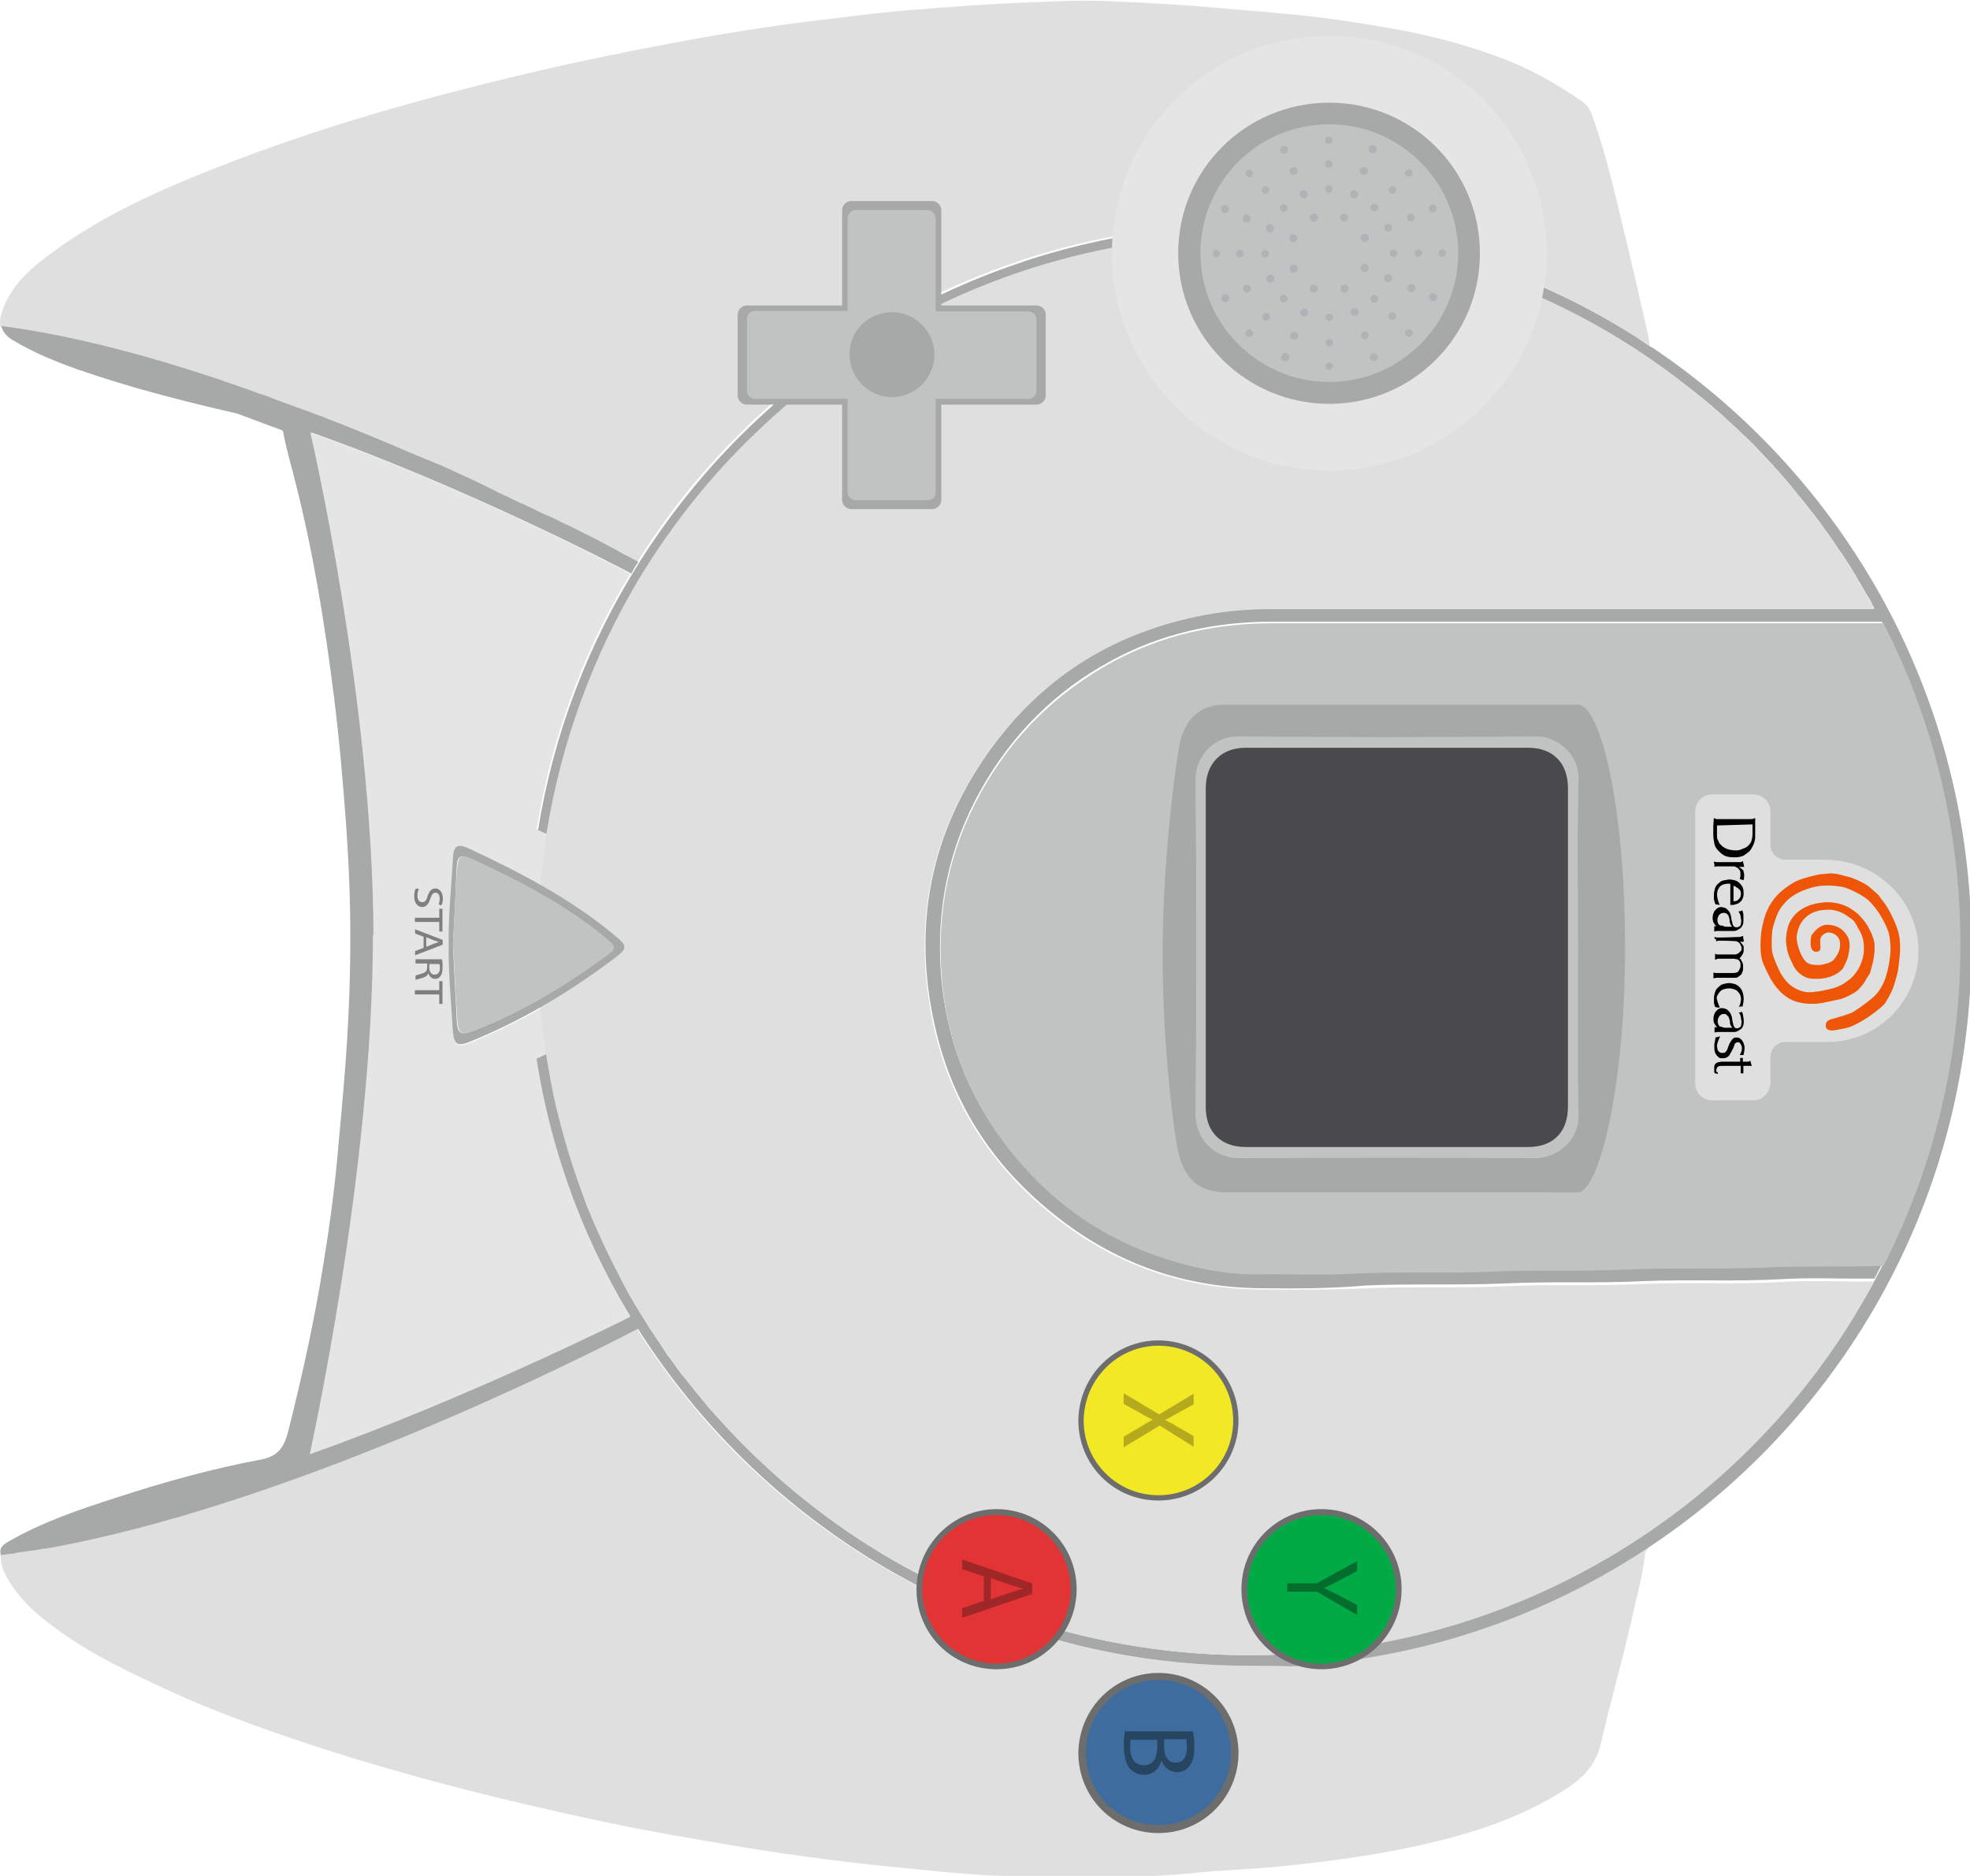 <?xml version="1.0" encoding="utf-8"?>
<!-- Generator: Adobe Illustrator 19.0.0, SVG Export Plug-In . SVG Version: 6.00 Build 0)  -->
<svg version="1.1" baseProfile="tiny"
	 id="svg2" xmlns:rdf="http://www.w3.org/1999/02/22-rdf-syntax-ns#" xmlns:dc="http://purl.org/dc/elements/1.1/" xmlns:inkscape="http://www.inkscape.org/namespaces/inkscape" xmlns:sodipodi="http://sodipodi.sourceforge.net/DTD/sodipodi-0.dtd" xmlns:cc="http://creativecommons.org/ns#" xmlns:svg="http://www.w3.org/2000/svg" sodipodi:docname="controller.svg" inkscape:version="0.91 r13725"
	 xmlns="http://www.w3.org/2000/svg" xmlns:xlink="http://www.w3.org/1999/xlink" x="0px" y="0px" viewBox="-119 220 371.5 353.8"
	 xml:space="preserve">
<sodipodi:namedview  fit-margin-left="0" fit-margin-top="0" inkscape:cy="239.53903" inkscape:cx="177.72468" inkscape:zoom="1.796588" showgrid="false" guidetolerance="10" gridtolerance="10" objecttolerance="10" borderopacity="1" bordercolor="#666666" id="namedview4" pagecolor="#ffffff" fit-margin-bottom="0" fit-margin-right="0" inkscape:current-layer="g10" inkscape:window-maximized="0" inkscape:window-y="24" inkscape:window-x="49" inkscape:window-height="998" inkscape:pageshadow="2" inkscape:pageopacity="0" inkscape:window-width="1631">
	</sodipodi:namedview>
<g>
	<g id="g20" transform="matrix(0,-1,1,0,89.081,205.41)">
		<path id="path22" inkscape:connector-curvature="0" fill="#DEDFDE" d="M-120.6-87.9L-120.6-87.9c0-0.1,0.2-0.4,0.5-0.9v0
			c0.3-0.5,0.7-1.3,1.2-2.3c0,0,0,0,0,0c0,0,0,0,0,0c0.3-0.7,0.7-1.4,1.2-2.2c0.1-0.3,0.3-0.6,0.5-0.9c0.6-1.1,1.2-2.3,1.9-3.7
			c0.1-0.3,0.3-0.5,0.4-0.8c0.1-0.1,0.1-0.3,0.2-0.4c0.3-0.5,0.5-1.1,0.8-1.6c0.2-0.4,0.4-0.8,0.6-1.3c0.3-0.6,0.6-1.3,1-2
			c0.1-0.2,0.2-0.5,0.3-0.7c0.6-1.1,1.1-2.3,1.7-3.6c0,0,0,0,0,0c0.2-0.5,0.5-1,0.7-1.5c0,0,0,0,0-0.1c0.4-0.7,0.7-1.5,1.1-2.3
			c0.3-0.6,0.5-1.1,0.8-1.7c1-2.1,2.1-4.4,3.1-6.7c0.2-0.3,0.3-0.7,0.5-1.1c0.4-0.8,0.8-1.7,1.2-2.6c0.2-0.4,0.3-0.7,0.5-1.1
			c0.2-0.6,0.5-1.1,0.7-1.7c0.3-0.7,0.6-1.4,0.9-2.2c0.2-0.6,0.5-1.1,0.7-1.7c2.3-5.3,4.6-10.8,6.8-16.5c0.2-0.6,0.5-1.3,0.7-1.9
			c0.2-0.5,0.4-1.1,0.6-1.6c0.3-0.8,0.6-1.7,0.9-2.5c0.4-1,0.7-2,1.1-3c0.3-0.9,0.7-1.8,1-2.7c0.1-0.2,0.2-0.4,0.2-0.6
			c0.7-2.1,1.5-4.2,2.2-6.3v0c0.1-0.4,0.3-0.7,0.4-1.1c4.6-13.8,8.2-27.8,10-40.8c0.5-0.1,1.1-0.1,1.7,0c4.2,1,7.3,3.6,10,6.8
			c9.1,11.2,14.6,24.3,19.7,37.6c6.8,17.8,11.9,36.2,16.3,54.7c2.4,10.2,4.5,20.5,6.4,30.9c1.3,7.3,2.5,14.6,3.4,21.9
			c0.7,6.1,1.6,12.3,2.1,18.4c0.7,8.3,1.3,16.5,1.6,24.8c0.2,4.5,0.4,9.1,0.2,13.6c-0.3,7.4-0.7,14.8-1.4,22.2
			c-0.4,4.8-0.8,9.7-1.3,14.5c-0.6,5.8-1.5,11.5-2.5,17.2c-1.3,7.3-3.2,14.5-5.9,21.4c-2,5.1-4.8,9.9-7.9,14.4c-0.8,1.1-2,1.6-3.2,2
			c-6.8,2.4-13.9,4-20.9,5.7c-6.6,1.6-13.2,3.1-19.8,4.6c-0.6,0.1-1.5,0.3-2.1,0.3c0,0,0,0,0-0.1c0.8-1.2,1.6-2.5,2.5-3.8
			c3.2-5.1,6.1-10.5,8.6-16.1c7.7-17,11.9-35.9,11.9-55.7c0-14.9-2.4-29.2-6.8-42.6c-0.1-0.4-0.2-0.7-0.4-1.1
			C-70.6-36-81.7-53.8-96.1-68.3C-103.5-75.8-111.7-82.4-120.6-87.9"/>
	</g>
	<g id="g24" transform="matrix(0,-1,1,0,146.478,7.167)">
		<path id="path26" inkscape:connector-curvature="0" fill="#DEDFDE" d="M-566.7-73.6c0.1-6.6,0.7-13.1,1.4-19.7
			c0.5-5.2,1-10.4,1.7-15.6c0.7-5.6,1.5-11.1,2.4-16.6c1.5-8.9,3-17.8,4.9-26.7c2.4-11.2,5-22.3,8-33.3c2.1-7.6,4.3-15.1,6.8-22.6
			c2.9-8.6,5.9-17,9.7-25.3c3.2-6.9,6.4-13.8,10.8-20.1c3-4.3,6.3-8.4,11.1-10.9c1-0.5,2.1-1,3.3-0.9c0.2-0.1,0.3-0.1,0.5-0.2
			c0.1,0.7,0.2,1.5,0.3,2.2c0.1,0.8,0.2,1.6,0.4,2.4c0.2,1.1,0.3,2.2,0.5,3.2c0,0.1,0,0.2,0,0.3c0.1,0.7,0.3,1.5,0.4,2.2
			c0.1,0.7,0.3,1.4,0.4,2.1c9.2,46.2,36,98.7,40.2,106.7c0,0,0,0,0,0c0.2,0.4,0.4,0.8,0.5,1c-20.5,12.9-37.3,31.1-48.5,52.8
			c-4.3,8.2-7.7,17-10.2,26.1c0,0,0,0.1,0,0.1c-3.2,11.5-4.9,23.7-4.9,36.2c0,2.6,0.1,5.1,0.2,7.6v0c0,0.1,0,0.3,0,0.4v0
			c0.3,4.7,0.8,9.4,1.6,14v0c0,0,0,0,0,0v0C-522,11.8-514.6,30-504,45.8c-0.5-0.2-1.1-0.6-1.5-1c-4.6-0.5-9.1-1.8-13.7-2.8
			c-7.5-1.7-15-3.9-22.5-5.6c-5.1-1.2-7.5-4.7-9.9-8.8c-5.1-8.7-7.8-18.2-9.8-27.9c-1.6-7.7-2.6-15.6-3.4-23.4
			c-0.6-5.6-0.7-11.2-1.3-16.8C-567.2-51.6-566.8-62.6-566.7-73.6"/>
	</g>
	<g id="g28" transform="matrix(0,-1,1,0,182.472,95.851)">
		<path id="path30" inkscape:connector-curvature="0" fill="#A7A8A8" d="M-367.1-64.6c0.3-14.3,5-27.1,14-38.2
			c9-11.3,20.6-18.9,34.7-22.2c19.4-4.6,37.5-1.1,53.6,10.8c13.5,10,21.8,23.5,24.9,40.2c0.8,4.2,1.1,8.5,1.1,12.8
			c0,36.8,0,73.5,0,110.3v0.1c0,0.7,0,2,0,3c-0.1,0-0.2,0.1-0.2,0.1c-0.8,0.4-1.6,0.9-2.4,1.3c0-12.1,0-28.2,0-40.2
			c0-25,0-50,0-75.1c0-10.6-2.2-20.7-7.3-30.1c-5.7-10.6-13.9-18.8-24.4-24.7c-10.9-6.1-22.6-8.5-35-7.5
			c-13.5,1.1-25.4,6.2-35.5,15.2c-10.6,9.4-17.1,21.1-19.7,34.9c-0.6,3.1-1,6.2-0.9,9.3c0.1,5.8-0.2,11.7,0.1,17.5
			c0.4,8.7,0,17.4,0.4,26.1c0.4,8.5,0,17.1,0.4,25.6c0.4,8.8,0,17.7,0.4,26.5c0.3,5.9,0.1,16.2,0.3,22.3c-0.9-0.5-1.8-0.9-2.7-1.4
			v-3.3c0-4.7,0.2-9.4-0.1-14.1c-0.5-9,0-18-0.4-26.9c-0.4-8.4,0-16.8-0.4-25.2c-0.4-8.8,0-17.7-0.4-26.5
			C-367.2-50.8-367.2-57.7-367.1-64.6"/>
	</g>
	<g id="g32" transform="matrix(0,-1,1,0,-6.933,55.581)">
		<path id="path34" inkscape:connector-curvature="0" fill="#A7A8A8" d="M-457.7-111.9C-457.7-111.9-457.7-112-457.7-111.9
			c1-0.3,1.7,0,2.4,1.2c3.8,6.5,6.2,13.6,8.5,20.8c2.9,8.9,5.4,17.9,7.1,27c0.6,3.2,2.2,4.3,5,5.1c10.7,2.7,21.5,5.1,32.4,6.8
			c7.4,1.2,14.9,2.2,22.4,2.8c6.5,0.6,13,1.2,19.5,1.6c6.4,0.4,12.8,0.6,19.2,0.6c7.1,0,14.2-0.3,21.3-0.8
			c8.1-0.6,16.2-1.3,24.2-2.3c13.4-1.7,26.6-3.8,39.7-7.1c3.3-0.8,6.5-1.8,9.8-2.4c0.2,0,0.4-0.1,0.6-0.2l3.2-8.6
			c2.3-10.1,4.9-20.2,8.3-30c1.5-4.2,3.2-8.4,5.5-12.2c0.7-1.2,1.6-2,2.7-2.2c-1.7,13-5.4,27-10,40.8c-0.1,0.4-0.2,0.7-0.4,1.1v0
			c-0.7,2.1-1.4,4.2-2.2,6.3c-0.1,0.2-0.2,0.4-0.2,0.6c-0.3,0.9-0.6,1.8-1,2.7c-0.4,1-0.7,2-1.1,3c-0.3,0.8-0.6,1.7-0.9,2.5
			c-0.2,0.5-0.4,1.1-0.6,1.6c-0.2,0.6-0.5,1.3-0.7,1.9c-2.2,5.7-4.5,11.3-6.8,16.6c-0.2,0.6-0.5,1.1-0.7,1.7
			c-0.3,0.7-0.6,1.4-0.9,2.2c-0.3,0.6-0.5,1.1-0.7,1.7c-0.2,0.4-0.3,0.8-0.5,1.1c-0.4,0.9-0.8,1.7-1.2,2.6c-0.2,0.4-0.3,0.7-0.5,1.1
			c-0.5,1.2-1.1,2.3-1.6,3.4c-0.1,0.3-0.3,0.6-0.4,0.8c-0.3,0.6-0.5,1.1-0.8,1.6c-0.1,0.3-0.3,0.5-0.4,0.8c-0.3,0.6-0.5,1.2-0.8,1.7
			c-0.4,0.8-0.7,1.5-1.1,2.3c0,0,0,0,0,0.1c-0.2,0.5-0.5,1-0.7,1.5c0,0,0,0,0,0c-0.6,1.2-1.2,2.4-1.7,3.6c-0.1,0.2-0.2,0.5-0.3,0.7
			c-0.3,0.7-0.7,1.3-1,2c-0.2,0.4-0.4,0.9-0.6,1.3c-0.3,0.5-0.5,1.1-0.8,1.6c-0.1,0.1-0.1,0.3-0.2,0.4c-0.1,0.3-0.3,0.5-0.4,0.8
			c-0.7,1.4-1.3,2.6-1.9,3.7c-0.2,0.3-0.3,0.6-0.5,0.9c-0.4,0.8-0.8,1.6-1.2,2.2c0,0,0,0,0,0c0,0,0,0,0,0c-0.5,1-0.9,1.7-1.2,2.3v0
			c-0.3,0.5-0.4,0.8-0.5,0.9l0,0c-0.7-0.5-1.4-0.9-2.2-1.3c1.1-2,16.3-31.2,26.6-60.3c0,0-50.6,11.9-94.9,11.9l0.2-0.1
			c-44.4,0-97.7-11.9-97.7-11.9c10.2,29.1,24.8,58.3,25.9,60.4c-0.8,0.5-1.6,1-2.4,1.5c-0.2-0.3-0.3-0.6-0.5-1
			c-5.6-10.8-31.3-62-40.3-106.7c-0.1-0.7-0.3-1.4-0.4-2.1c-0.1-0.7-0.3-1.5-0.4-2.2c0-0.1,0-0.2,0-0.3c-0.2-1.1-0.4-2.2-0.5-3.2
			c-0.1-0.8-0.2-1.6-0.4-2.4C-457.5-110.5-457.6-111.2-457.7-111.9"/>
	</g>
	<g id="g36" transform="matrix(0,-1,1,0,49.224,149.179)">
		<path id="path38" inkscape:connector-curvature="0" fill="#E4E5E4" d="M-247.1-97.9l-0.2,0.1c44.3-0.1,94.9-11.9,94.9-11.9
			c-10.3,29.2-25.5,58.3-26.6,60.3c-0.5-0.3-0.9-0.5-1.4-0.8c-14.1-8.3-29.9-14.1-46.7-16.8l-0.6,1.4l-0.2,0.5
			c-0.5-0.1-1-0.1-1.4-0.2c-0.3,0-0.6-0.1-0.9-0.1c-0.1,0-0.1,0-0.2,0c-0.5-0.1-1-0.1-1.5-0.2c-0.7-0.1-1.3-0.2-2-0.2
			c-0.6-0.1-1.2-0.1-1.8-0.2c-0.1,0-0.2,0-0.3,0c-0.6-0.1-1.2-0.1-1.8-0.2c0.4-0.6,0.7-1.3,1.1-1.9c2-3.7,3.9-7.5,5.7-11.4
			c1.1-2.3,0.7-3-1.8-3.2c-5.4-0.3-10.8-0.9-16.3-0.8c-5.5-0.1-11,0.5-16.5,0.8c-2.4,0.1-2.8,0.9-1.9,3.1c1.6,4,3.5,7.8,5.5,11.6
			c0.4,0.6,0.7,1.3,1.1,1.9c-1.1,0.1-2.2,0.2-3.3,0.3c-0.4,0-0.8,0.1-1.2,0.1c-1,0.1-2,0.3-3,0.4c-0.3,0-0.6,0.1-1,0.1
			c-0.1,0-0.2,0-0.4,0.1l-0.3-0.6l-0.6-1.3c-16.8,2.7-32.5,8.4-46.6,16.5c-0.6,0.4-1.3,0.7-1.9,1.1c-1.1-2.2-15.6-31.4-25.9-60.4
			C-344.8-109.8-291.6-97.9-247.1-97.9"/>
	</g>
	<g id="g40" transform="matrix(0,-1,1,0,181.372,38.866)">
		<path id="path42" inkscape:connector-curvature="0" fill="#A7A8A8" d="M-495.3-64.9c0-12.5,1.7-24.7,4.9-36.2c0,0,0-0.1,0-0.1
			c2.5-9.1,6-17.9,10.2-26.1c11.2-21.6,28-39.8,48.5-52.8c15.2-9.6,32.4-16.2,50.9-19.1l0.6,1.3l0.3,0.6c-1.8,0.3-3.6,0.6-5.4,0.9
			c-0.5,0.1-1.1,0.2-1.6,0.3c-0.7,0.1-1.3,0.3-2,0.4c-0.3,0.1-0.6,0.1-0.9,0.2c-0.1,0-0.2,0.1-0.3,0.1c-0.5,0.1-1.1,0.3-1.6,0.4
			c-0.5,0.1-0.9,0.2-1.4,0.4c-0.3,0.1-0.5,0.1-0.8,0.2c-0.2,0.1-0.5,0.1-0.7,0.2c-0.6,0.2-1.2,0.3-1.8,0.5c-0.3,0.1-0.7,0.2-1,0.3
			c-0.5,0.1-0.9,0.3-1.4,0.4c-0.4,0.1-0.8,0.3-1.2,0.4c-0.6,0.2-1.1,0.3-1.6,0.5c-0.4,0.1-0.8,0.3-1.2,0.4c-1,0.3-1.9,0.7-2.9,1
			c-0.4,0.2-0.9,0.3-1.3,0.5c0,0,0,0-0.1,0c-0.5,0.2-0.9,0.3-1.4,0.5c-0.5,0.2-1,0.4-1.4,0.6c-0.2,0.1-0.3,0.1-0.5,0.2
			c-0.3,0.1-0.5,0.2-0.8,0.3c-0.4,0.2-0.9,0.4-1.3,0.6c-0.4,0.2-0.8,0.4-1.3,0.6c-1,0.4-2,0.9-3,1.4c-0.6,0.3-1.2,0.6-1.8,0.9
			c-0.6,0.3-1.2,0.6-1.8,0.9c-0.4,0.2-0.8,0.4-1.2,0.6c-0.2,0.1-0.4,0.2-0.6,0.3c0,0,0,0-0.1,0c-0.3,0.1-0.5,0.3-0.8,0.4
			c-2.7,1.4-5.3,3-7.8,4.6c-0.2,0.1-0.4,0.3-0.7,0.4c-0.4,0.3-0.9,0.6-1.3,0.9c-0.6,0.4-1.2,0.8-1.8,1.2c-0.1,0-0.1,0.1-0.2,0.1
			c-0.2,0.1-0.4,0.3-0.6,0.4c-0.2,0.1-0.4,0.3-0.6,0.4c-0.4,0.2-0.7,0.5-1.1,0.8c-0.7,0.5-1.4,1-2.1,1.5c-0.3,0.2-0.5,0.4-0.8,0.6
			c0,0-0.1,0.1-0.1,0.1c-0.2,0.1-0.4,0.3-0.5,0.4c-0.2,0.2-0.4,0.3-0.6,0.5c-0.7,0.5-1.4,1.1-2,1.6c0,0,0,0,0,0
			c-0.7,0.5-1.3,1.1-2,1.6c-0.3,0.3-0.7,0.6-1,0.8c-0.3,0.3-0.7,0.6-1,0.9c-0.3,0.3-0.6,0.5-0.9,0.8c-0.5,0.5-1,0.9-1.5,1.4
			c-0.3,0.3-0.7,0.6-1,0.9c-0.2,0.2-0.4,0.4-0.6,0.6c-0.8,0.8-1.7,1.6-2.5,2.4l-0.1,0.1c-9.6,9.6-17.8,20.6-24.1,32.7
			c-4.5,8.5-8.1,17.6-10.6,27c-3,11.2-4.7,23-4.7,35.2c0,1.7,0,3.4,0.1,5.1c0.3,6.7,1,13.2,2.2,19.6c3.5,19,11.1,36.6,21.7,51.8
			c10.6,15.2,24.3,28.2,40.2,37.9c2.1,1.3,4.3,2.6,6.6,3.8c0.9,0.5,1.8,1,2.7,1.4c18.2,9.3,38.8,14.5,60.6,14.5
			c21.8,0,42.4-5.2,60.6-14.5c0.8-0.4,1.6-0.8,2.4-1.3c0.1,0,0.2-0.1,0.2-0.1c0,0,0,0,0,0c0.5-0.3,1-0.6,1.5-0.8
			c0.3-0.2,0.7-0.4,1-0.6c0.3-0.2,0.7-0.4,1-0.6c0.2-0.1,0.4-0.2,0.5-0.3c0.4-0.2,0.8-0.4,1.2-0.7c0.2-0.1,0.4-0.3,0.7-0.4
			c0.6-0.3,1.1-0.7,1.7-1c0.6-0.4,1.1-0.7,1.7-1.1c0.1-0.1,0.2-0.1,0.3-0.2c0.5-0.3,1.1-0.7,1.6-1.1c0.6-0.4,1.2-0.8,1.8-1.2
			c0.6-0.4,1.2-0.8,1.8-1.3c0.1-0.1,0.2-0.1,0.3-0.2c0.3-0.2,0.7-0.5,1-0.7c0.4-0.3,0.8-0.6,1.2-0.9c0.3-0.2,0.6-0.5,0.9-0.7
			c0.3-0.3,0.7-0.5,1-0.8c0.7-0.5,1.4-1.1,2-1.6c0.3-0.3,0.7-0.6,1-0.8c0.3-0.3,0.7-0.6,1-0.8c1-0.9,2-1.7,3-2.6
			c0.3-0.3,0.6-0.6,0.9-0.8c1.2-1.1,2.4-2.3,3.6-3.4c0.4-0.4,0.7-0.7,1.1-1.1c0.5-0.5,1-1,1.5-1.6c0,0,0,0,0,0c0.5-0.5,1-1,1.5-1.6
			c0.5-0.5,1-1.1,1.5-1.6c0.5-0.5,1-1.1,1.4-1.6c0.4-0.4,0.8-0.9,1.1-1.3c0.8-0.9,1.5-1.8,2.2-2.7c0.4-0.5,0.7-0.9,1.1-1.4
			c6.6-8.4,12.2-17.7,16.6-27.5c7.5-16.8,11.7-35.4,11.7-54.9c0-8.9-0.9-17.6-2.5-26.1c-5.1-25.7-17.5-48.7-34.9-66.9
			c-8.1-8.4-17.2-15.7-27.2-21.8c-1.6-1-3.3-1.9-5-2.9c-0.3-0.1-0.5-0.3-0.8-0.4c-0.3-0.1-0.5-0.3-0.8-0.4c-0.6-0.3-1.1-0.6-1.7-0.9
			c-0.6-0.3-1.1-0.6-1.7-0.8c-0.5-0.2-1-0.5-1.4-0.7c-0.2-0.1-0.5-0.2-0.7-0.4c-0.3-0.2-0.7-0.3-1-0.5c-0.2-0.1-0.3-0.1-0.5-0.2
			c-0.4-0.2-0.7-0.3-1.1-0.5c-1.3-0.6-2.5-1.1-3.8-1.6c-0.3-0.1-0.7-0.3-1-0.4c-0.4-0.1-0.7-0.3-1.1-0.4c-0.8-0.3-1.5-0.6-2.3-0.9
			c-0.2-0.1-0.4-0.2-0.7-0.2c-1.3-0.5-2.7-0.9-4-1.4c-0.6-0.2-1.2-0.4-1.8-0.6c-0.3-0.1-0.7-0.2-1-0.3c-0.3-0.1-0.6-0.2-0.9-0.3
			c-0.6-0.2-1.1-0.3-1.7-0.5c-0.1,0-0.3-0.1-0.5-0.1c-0.3-0.1-0.7-0.2-1-0.3c-1.9-0.5-3.9-1-5.8-1.4c-0.4-0.1-0.7-0.2-1.1-0.2
			c-0.1,0-0.1,0-0.2,0c-0.2,0-0.4-0.1-0.6-0.1c-0.3-0.1-0.6-0.1-0.9-0.2c-0.4-0.1-0.8-0.2-1.2-0.2c-0.1,0-0.2,0-0.3-0.1
			c-0.3,0-0.5-0.1-0.8-0.1c-0.4-0.1-0.9-0.2-1.3-0.2c-0.5-0.1-1.1-0.2-1.6-0.3l0.2-0.5h0l0.6-1.4c18.2,2.9,35.2,9.5,50.2,18.9
			c8.9,5.6,17.2,12.2,24.5,19.6c14.4,14.5,25.5,32.3,32.2,52.1c0.1,0.4,0.2,0.7,0.4,1.1c4.4,13.4,6.8,27.7,6.8,42.6
			c0,19.9-4.3,38.7-11.9,55.7c-2.5,5.6-5.4,11-8.6,16.1c-0.8,1.3-1.7,2.5-2.5,3.8c0,0,0,0,0,0.1c-24.4,36.4-65.9,60.3-113,60.3
			c-47.1,0-88.6-23.9-113-60.3l0,0c-10.6-15.8-18-34-21.2-53.6v0c0,0,0,0,0,0v0c-0.8-4.6-1.3-9.3-1.6-14v0c0-0.1,0-0.3,0-0.4v0
			C-495.3-59.8-495.3-62.3-495.3-64.9"/>
	</g>
	<g id="g44" transform="matrix(0,-1,1,0,182.592,97.952)">
		<path id="path46" inkscape:connector-curvature="0" fill="#C1C3C2" d="M-362.4-64.6c0-3.2,0.3-6.3,0.9-9.3
			c2.7-13.8,9.1-25.6,19.7-34.9c10.2-9,22.1-14.2,35.5-15.2c12.3-1,24.1,1.4,35,7.5c10.5,5.9,18.6,14.1,24.4,24.7
			c5.1,9.4,7.3,19.5,7.3,30.1c0,25,0,50,0,75.1c0,12,0,28.1,0,40.2c-18.2,9.3-38.8,14.5-60.6,14.5c-21.8,0-42.4-5.2-60.6-14.5
			c-0.2-6.1,0-16.3-0.3-22.3c-0.4-8.8,0-17.7-0.4-26.5c-0.4-8.5,0-17-0.4-25.6c-0.4-8.7,0.1-17.4-0.4-26.1
			C-362.6-52.9-362.3-58.7-362.4-64.6"/>
	</g>
	<g id="g48" transform="matrix(0,-1,1,0,181.372,40.483)">
		<path id="path50" inkscape:connector-curvature="0" fill="#DEDFDE" d="M-491.7-64.9c0-37.1,15.1-70.7,39.4-95
			c19.6-19.6,45.3-33.1,74-37.5c2.9-0.5,5.8-0.8,8.8-1.1c2.8,4.8,5.8,9.4,9.2,13.9c1.9,2.5,2.3,2.4,4.3,0c3.6-4.4,6.7-9.1,9.5-13.9
			c3.3,0.3,6.6,0.7,9.9,1.2c17.4,2.8,33.7,8.9,48.2,17.6c10,6.1,19.2,13.4,27.2,21.8c17.5,18.1,29.9,41.2,34.9,66.9
			c1.7,8.4,2.5,17.1,2.5,26.1c0,19.6-4.2,38.2-11.7,54.9c-4.4,9.9-10,19.1-16.6,27.5c-11.4,14.6-25.8,26.8-42.3,35.6c0,0,0,0,0,0
			c0-1,0-2.3,0-3v-0.1c0-36.8,0-73.6,0-110.3c0-4.3-0.3-8.6-1.1-12.8c-3.1-16.6-11.3-30.2-24.9-40.2c-16.1-11.9-34.1-15.3-53.6-10.8
			c-14.1,3.3-25.6,10.9-34.7,22.2c-9,11.1-13.7,23.9-14,38.2c-0.1,6.9-0.1,13.8,0.2,20.8c0.4,8.8,0,17.7,0.4,26.5
			c0.4,8.4,0,16.8,0.4,25.2c0.4,9-0.1,17.9,0.4,26.9c0.3,4.7,0.1,9.4,0.1,14.1v3.3c-2.2-1.2-4.4-2.5-6.6-3.8
			C-466,26-491.7-16.5-491.7-64.9"/>
	</g>
	<g id="g52" transform="matrix(0,-1,1,0,61.316,147.708)">
		<path id="path54" inkscape:connector-curvature="0" fill="#A7A8A8" d="M-250.4-94.9c-4.7,0.2-9.3,0.5-14,0.7
			c-2.9,0.1-3.3,0.7-2.2,3.4c3.6,9.1,8.6,17.3,14.3,25.1c1.1,1.5,1.5,1.4,2.7,0c6.5-7.7,11.1-16.6,15.3-25.7c0.9-2,0.7-2.7-1.6-2.8
			C-240.7-94.4-245.6-94.6-250.4-94.9 M-250.5-95.7c5.4-0.1,10.9,0.5,16.3,0.8c2.5,0.1,2.9,0.9,1.8,3.2c-4.5,9.6-9.4,19-16.3,27.3
			c-2,2.4-2.4,2.5-4.3,0c-6.4-8.5-11.8-17.5-15.8-27.4c-0.9-2.2-0.5-2.9,1.9-3.1C-261.5-95.2-256-95.8-250.5-95.7"/>
	</g>
	<g id="g56" transform="matrix(0,-1,1,0,61.316,147.707)">
		<path id="path58" inkscape:connector-curvature="0" fill="#C1C3C2" d="M-250.4-94.9c4.8,0.3,9.7,0.4,14.5,0.8
			c2.3,0.2,2.5,0.8,1.6,2.8c-4.2,9.1-8.8,17.9-15.3,25.7c-1.2,1.4-1.6,1.4-2.7,0c-5.7-7.8-10.8-16-14.3-25.1
			c-1.1-2.7-0.7-3.2,2.2-3.4C-259.8-94.4-255.1-94.6-250.4-94.9"/>
	</g>
	<g id="g60" transform="matrix(0,-1,1,0,231.052,147.386)">
		<path id="path62" inkscape:connector-curvature="0" fill="#A7A8A8" d="M-251.2-52.5c10.5,0,21-0.2,31.6,0.1c4.4,0.1,8.1-3.7,8.1-8
			c-0.2-18.7-0.2-37.5,0-56.2c0-4.8-4-8-8.1-8c-21,0.2-42.1,0.2-63.1,0c-4.4,0-8.3,3.2-8.3,8.3c0.1,18.6,0.1,37.2,0,55.8
			c0,4.2,3.5,8.2,8.1,8.1C-272.3-52.6-261.8-52.5-251.2-52.5 M-297.5-87.3c0-10.5,0-20.9,0-31.4c0-4.9,2.2-7.7,7-9
			c3.7-1,21.4-3.2,39-3.1c18.4,0.1,36.7,2.7,39.4,3.4c4.3,1.2,6.6,4,6.6,8.4c0,21.2,0,45.2,0,66.5c0,4.1-18.3,8.9-45.8,8.9
			c-27.2,0-46.2-5.1-46.2-8.9C-297.5-63.1-297.5-76.6-297.5-87.3"/>
	</g>
	<g id="g64" transform="matrix(0,-1,1,0,174.882,147.327)">
		<path id="path66" inkscape:connector-curvature="0" fill="#C1C3C2" d="M-251.3-66.5c-10,0-20,0-30,0c-4.7,0-7.5,2.8-7.5,7.5
			c0,17.8,0,35.5,0,53.3c0,4.8,2.8,7.5,7.6,7.5c20,0,40,0,60.1,0c4.7,0,7.6-2.8,7.6-7.5c0-17.8,0-35.5,0-53.3c0-4.6-3-7.5-7.6-7.5
			C-231.3-66.5-241.3-66.5-251.3-66.5 M-251.2,3.7c-10.6,0-21.2-0.2-31.8,0.1c-4.6,0.1-8.1-3.9-8.1-8.1c0.1-18.6,0.1-37.2,0-55.8
			c0-5.1,3.9-8.3,8.3-8.3c21,0.2,42.1,0.2,63.1,0c4.1,0,8.1,3.2,8.1,8c-0.2,18.7-0.2,37.5,0,56.2c0,4.4-3.6,8.1-8.1,8
			C-230.2,3.5-240.7,3.7-251.2,3.7"/>
	</g>
	<g id="g68" transform="matrix(0,-1,1,0,174.882,147.327)">
		<path id="path70" inkscape:connector-curvature="0" fill="#4A4A4C" d="M-251.3-66.5c10,0,20,0,30,0c4.6,0,7.6,2.9,7.6,7.5
			c0,17.8,0,35.5,0,53.3c0,4.7-2.9,7.5-7.6,7.5c-20,0-40,0-60.1,0c-4.8,0-7.6-2.8-7.6-7.5c0-17.8,0-35.5,0-53.3
			c0-4.7,2.9-7.5,7.5-7.5C-271.3-66.5-261.3-66.5-251.3-66.5"/>
	</g>
	<g id="g72" transform="matrix(0,-1,1,0,192.309,62.523)">
		<path id="path74" inkscape:connector-curvature="0" fill="#6D6D6D" d="M-442.1-62.1c0,8.3-6.7,15.1-15.1,15.1
			c-8.3,0-15.1-6.7-15.1-15.1s6.7-15.1,15.1-15.1C-448.9-77.2-442.1-70.5-442.1-62.1"/>
	</g>
	<g id="g76" transform="matrix(0,-1,1,0,192.309,61.652)">
		<path id="path78" inkscape:connector-curvature="0" fill="#02AA46" d="M-444.1-62.1c0,7.7-6.3,14-14,14c-7.7,0-14-6.3-14-14
			s6.3-14,14-14C-450.3-76.1-444.1-69.9-444.1-62.1"/>
	</g>
	<g id="g80" transform="matrix(0,-1,1,0,143.33,62.523)">
		<path id="path82" inkscape:connector-curvature="0" fill="#6D6D6D" d="M-442.1-74.4c0,8.3-6.7,15.1-15.1,15.1
			c-8.3,0-15.1-6.7-15.1-15.1s6.7-15.1,15.1-15.1C-448.9-89.4-442.1-82.7-442.1-74.4"/>
	</g>
	<g id="g84" transform="matrix(0,-1,1,0,143.33,61.652)">
		<path id="path86" inkscape:connector-curvature="0" fill="#E23434" d="M-444.1-74.4c0,7.7-6.3,14-14,14c-7.7,0-14-6.3-14-14
			s6.3-14,14-14C-450.3-88.4-444.1-82.1-444.1-74.4"/>
	</g>
	<g id="g88" transform="matrix(0,-1,1,0,167.755,88.001)">
		<path id="path90" inkscape:connector-curvature="0" fill="#6D6D6D" d="M-384.8-68.3c0,8.3-6.7,15.1-15.1,15.1
			c-8.3,0-15.1-6.7-15.1-15.1s6.7-15.1,15.1-15.1C-391.5-83.3-384.8-76.6-384.8-68.3"/>
	</g>
	<g id="g92" transform="matrix(0,-1,1,0,167.755,87.203)">
		<path id="path94" inkscape:connector-curvature="0" fill="#F2E825" d="M-386.6-68.3c0,7.8-6.3,14.1-14.1,14.1
			c-7.8,0-14.1-6.3-14.1-14.1s6.3-14.1,14.1-14.1C-392.9-82.3-386.6-76-386.6-68.3"/>
	</g>
	<g id="g96" transform="matrix(0,-1,1,0,167.755,37.819)">
		<path id="path98" inkscape:connector-curvature="0" fill="#6D6D6D" d="M-497.7-68.3c0,8.3-6.7,15.1-15.1,15.1
			c-8.3,0-15.1-6.7-15.1-15.1s6.7-15.1,15.1-15.1C-504.4-83.3-497.7-76.6-497.7-68.3"/>
	</g>
	<g id="g100" transform="matrix(0,-1,1,0,167.755,36.733)">
		<path id="path102" inkscape:connector-curvature="0" fill="#3F6C9E" d="M-500.1-68.3c0,7.6-6.1,13.7-13.7,13.7
			c-7.6,0-13.7-6.1-13.7-13.7s6.1-13.7,13.7-13.7C-506.3-82-500.1-75.8-500.1-68.3"/>
	</g>
	<g id="g104" transform="matrix(0,-1,1,0,193.481,284.846)">
		<path id="path106" inkscape:connector-curvature="0" fill="#E4E5E4" d="M58.1-61.8c0,22.7-18.4,41-41,41s-41-18.4-41-41
			s18.4-41,41-41S58.1-84.5,58.1-61.8"/>
	</g>
	<g id="g108" transform="matrix(0,-1,1,0,193.481,274.766)">
		<path id="path110" inkscape:connector-curvature="0" fill="#A7A8A8" d="M35.4-61.8c0,15.7-12.7,28.4-28.4,28.4
			c-15.7,0-28.4-12.7-28.4-28.4S-8.7-90.3,7-90.3C22.7-90.3,35.4-77.6,35.4-61.8"/>
	</g>
	<g id="g112" transform="matrix(0,-1,1,0,193.481,271.438)">
		<path id="path114" inkscape:connector-curvature="0" fill="#C1C3C2" d="M28-61.8c0,13.4-10.9,24.3-24.3,24.3s-24.3-10.9-24.3-24.3
			S-9.7-86.1,3.7-86.1S28-75.3,28-61.8"/>
	</g>
	<g id="g116" transform="matrix(0,-1,1,0,257.471,124.229)">
		<path id="path118" inkscape:connector-curvature="0" fill="#DEDFDE" d="M-303.3-45.8v-7.8c0-1.7,1.4-3.2,3.2-3.2h51.3
			c1.7,0,3.2,1.4,3.2,3.2v7.8c0,1.7-1.4,3.2-3.2,3.2h-6.3c-1.6,0-2.8,1.3-2.8,2.8v7.4c0,9.3-7.1,17.2-16.4,17.7
			c-9.9,0.4-18-7.4-18-17.2v-7.9c0-1.6-1.3-2.8-2.8-2.8h-5C-301.8-42.7-303.3-44.1-303.3-45.8"/>
	</g>
	<g id="g120" transform="matrix(0,-1,1,0,252.272,150.682)">
		<path id="path122" inkscape:connector-curvature="0" d="M-243.7-47.1c0,0,0.2-0.1,0.2-0.2c0.2,0,0.3-0.1,0.4-0.1
			c0.1,0,0.3,0,0.4,0c0.2,0,0.4,0.1,0.6,0.2c0.2,0.1,0.2,0,0.3,0.2c0.1,0.1,0.3,0.4,0.3,0.6c0,0.1,0,0.3,0,0.4
			c0,0.1-0.1,0.2-0.1,0.3c-0.1,0.1-0.2,0.2-0.3,0.3c-0.1,0.1-0.3,0.1-0.5,0.2c-0.1,0-0.3,0.1-0.5,0.1c-0.1,0-0.4,0-0.5,0.1
			c-0.1,0-0.2,0-0.3,0.1c-0.1,0-0.2,0.1-0.2,0.1c0,0-0.1,0.1-0.2,0.2l0-1.1c0,0,0-0.5,0.2-0.7C-243.9-47-243.7-47.1-243.7-47.1
			 M-241.2-43.4c-0.3,0.1-0.4,0.2-0.6,0.3c-0.2,0-0.3,0.1-0.6,0.1c-0.2,0-0.4,0.1-0.6,0.1c-0.2,0-0.5-0.1-0.7-0.1
			c-0.2,0-0.3-0.2-0.4-0.4c-0.1-0.1-0.1-0.2-0.1-0.4V-44c0-0.1,0.1-0.1,0.1-0.2s0.1-0.1,0.2-0.2c0,0,0.1-0.1,0.2-0.1
			c0.1,0,0.2-0.1,0.3-0.1c0.1,0,0.2,0,0.4-0.1c0.5-0.1,0.8-0.1,1.1-0.2c0.2-0.1,0.4-0.1,0.5-0.2c0.2-0.1,0.2-0.1,0.4-0.3
			c0.1-0.1,0.2-0.2,0.3-0.3c0.1-0.1,0.1-0.2,0.2-0.4c0-0.1,0.1-0.3,0.1-0.5c0-0.3,0-0.5-0.2-0.8c-0.1-0.2-0.4-0.4-0.6-0.6
			c-0.3-0.1-0.6-0.3-1.1-0.3h-0.4c-0.1,0-0.3,0.1-0.5,0.1c-0.1,0.1-0.3,0.2-0.5,0.3c-0.2,0.2-0.3,0.3-0.3,0.3V-48h-0.5h-0.5
			c0.1,0.4,0.1,0.5,0.1,0.8c0,0.5,0,1.6,0,2.2c0,0.6,0,0.4,0,0.7c0,0.2,0.1,0.6,0.2,0.7c0.1,0.2,0.2,0.3,0.3,0.5
			c0.1,0.2,0.5,0.4,0.7,0.5c0.3,0.1,0.5,0.1,0.8,0.1c0.3,0,0.7,0,1,0c0.3,0,0.5-0.1,0.9-0.2C-241.2-43-241.2-43.3-241.2-43.4"/>
	</g>
	<g id="g124" transform="matrix(0,-1,1,0,252.329,135.434)">
		<path id="path126" inkscape:connector-curvature="0" d="M-278.1-47.1c0.1,0,0.2-0.1,0.3-0.2c0.2,0,0.3-0.1,0.4-0.1
			c0.2,0,0.3,0,0.4,0c0.2,0,0.4,0.1,0.6,0.2c0.1,0.1,0.1,0,0.3,0.2c0.1,0.1,0.3,0.4,0.3,0.6c0,0.1,0,0.3,0,0.4
			c0,0.1-0.1,0.2-0.2,0.3c-0.1,0.1-0.2,0.2-0.3,0.3c-0.1,0.1-0.3,0.1-0.5,0.2c-0.1,0-0.3,0.1-0.5,0.1c-0.1,0-0.4,0-0.5,0.1
			c-0.1,0-0.2,0-0.2,0.1c-0.1,0-0.2,0.1-0.2,0.1c0,0-0.1,0.1-0.2,0.2V-46c0,0,0-0.4,0.2-0.7C-278.2-47-278.1-47.1-278.1-47.1
			 M-275.5-43.4c-0.2,0.1-0.4,0.2-0.6,0.3c-0.2,0-0.4,0.1-0.6,0.1c-0.2,0-0.4,0.1-0.6,0.1c-0.2,0-0.5-0.1-0.7-0.1
			c-0.2,0-0.3-0.2-0.4-0.4c-0.1-0.1-0.1-0.2-0.1-0.4c0-0.1,0-0.1,0-0.2c0-0.1,0,0,0.1-0.1c0-0.1,0.1-0.1,0.2-0.2
			c0,0,0.1-0.1,0.2-0.1c0.1,0,0.2-0.1,0.3-0.1c0.1,0,0.2,0,0.4-0.1c0.5-0.1,0.9-0.1,1.1-0.2c0.2-0.1,0.4-0.1,0.5-0.2
			c0.1-0.1,0.2-0.1,0.4-0.3c0.1-0.1,0.2-0.2,0.3-0.3c0.1-0.1,0.1-0.3,0.2-0.4c0-0.1,0.1-0.3,0.1-0.5c0-0.3,0-0.5-0.2-0.8
			c-0.1-0.2-0.4-0.4-0.6-0.6c-0.3-0.1-0.6-0.3-1.1-0.3h-0.4c-0.2,0-0.3,0.1-0.5,0.1c-0.1,0.1-0.3,0.2-0.5,0.3
			c-0.2,0.2-0.3,0.3-0.3,0.3V-48h-0.5h-0.5c0.1,0.4,0.1,0.5,0.1,0.8c0,0.5,0,1.6,0,2.2c0,0.6,0,0.4,0,0.7c0,0.2,0.1,0.6,0.2,0.7
			c0.1,0.2,0.2,0.3,0.3,0.5c0.1,0.2,0.4,0.4,0.7,0.5c0.3,0.1,0.4,0.1,0.7,0.1c0.3,0,0.7,0,1-0.1c0.3,0,0.5-0.1,0.9-0.2
			C-275.5-43-275.5-43.2-275.5-43.4"/>
	</g>
	<g id="g128" transform="matrix(0,-1,1,0,251.619,148.815)">
		<path id="path130" inkscape:connector-curvature="0" d="M-247.9-47.3l-0.1,0.4l0,1.1l0.1,3.2c0,0.3,0.2,0.6,0.2,0.7
			c-0.2,0-0.5,0-0.7,0.1c-0.1,0-0.3,0-0.4,0v-0.7c-0.1,0.2-0.3,0.2-0.4,0.4c-0.1,0.1-0.2,0.1-0.3,0.2c-0.1,0.1-0.2,0.1-0.4,0.1
			c-0.2,0-0.4,0-0.6,0c-0.1,0-0.3,0-0.4-0.1c-0.1,0-0.3-0.1-0.4-0.2c-0.1,0-0.2-0.1-0.3-0.2c-0.1-0.1-0.2-0.1-0.3-0.3
			c0,0-0.2,0.3-0.5,0.4c-0.3,0.2-0.7,0.3-1,0.3c-0.2,0-0.8,0-1-0.1c-0.2-0.1-0.6-0.2-0.7-0.4c-0.1-0.2-0.2-0.2-0.3-0.4
			c-0.2-0.2-0.2-0.6-0.2-0.7c0-0.2,0-0.5,0-0.8v-2.6c0-0.3-0.1-0.3-0.1-0.6h0.5h0.6c-0.1,0.4-0.1,0.3-0.1,0.6l0,2.4
			c0,0.3,0,0.5,0,0.8c0,0.2,0.1,0.5,0.1,0.6c0,0.1,0.3,0.4,0.4,0.4c0.1,0.1,0.2,0.1,0.4,0.2c0.1,0.1,0.4,0.1,0.5,0.1
			c0.1,0,0.3,0,0.4,0c0.1,0,0.2-0.1,0.3-0.1c0.1-0.1,0.2-0.1,0.3-0.2c0.1-0.1,0.1-0.2,0.2-0.3c0-0.1,0-0.3,0.1-0.5
			c0-0.2,0-0.5,0-0.9v-2.3l-0.2-0.5h0.6h0.5c0,0.5-0.1,0-0.1,0.5v2.1v1.1c0,0.2,0,0.3,0.1,0.4c0,0.1,0.1,0.3,0.2,0.4
			c0.1,0.1,0.3,0.3,0.4,0.4c0.1,0.1,0.3,0.1,0.5,0.1c0.2,0,0.3,0,0.4-0.1c0.1-0.1,0.3-0.1,0.4-0.2c0.1-0.1,0.2-0.1,0.3-0.3
			c0.1-0.2,0.1-0.1,0.2-0.4c0-0.3,0.1-1.4,0.1-2.1c0-0.4,0-0.8,0-1.2c0-0.2-0.1-0.3-0.1-0.5h0.5C-248.5-47.3-248.2-47.3-247.9-47.3"
			/>
	</g>
	<g id="g132" transform="matrix(0,-1,1,0,252.422,138.215)">
		<path id="path134" inkscape:connector-curvature="0" d="M-271.8-47.1c0-0.1,0-0.2,0-0.4c0-0.2,0.1-0.3,0.1-0.5
			c0.2-0.1,0.5-0.1,0.7-0.2c0.2,0,0.8,0,1,0c0.4,0,0.8,0.1,1.1,0.2c0.3,0.1,0.7,0.3,0.9,0.6c0.2,0.2,0.5,0.5,0.6,0.9
			c0.1,0.4,0.2,0.7,0.2,1.1c0,0.6-0.1,0.7-0.2,1.2c-0.2,0.5-0.6,0.9-0.9,1.1c-0.4,0.3-1.2,0.5-1.8,0.5c-0.5,0-1-0.1-1.5-0.2
			c0-0.3,0-0.5-0.1-0.7c0.3,0.1,0.6,0.3,0.8,0.3c0.2,0,0.5,0.1,0.6,0.1c0.3,0,0.9-0.1,1.1-0.3c0.2-0.1,0.4-0.3,0.6-0.5
			c0.1-0.2,0.3-0.5,0.3-0.8c0.1-0.3,0.1-0.3,0.1-0.7c0-0.4-0.1-0.8-0.2-1.1c-0.1-0.3-0.4-0.6-0.7-0.8c-0.3-0.2-0.6-0.4-1-0.4
			C-270.3-47.6-271-47.5-271.8-47.1"/>
	</g>
	<g id="g136" transform="matrix(0,-1,1,0,251.788,133.681)">
		<path id="path138" inkscape:connector-curvature="0" d="M-282-47.3l0.1,0.4c0,0,0.1,0.3,0.1,0.5c-0.6-0.3-1.3-0.6-1.8-0.6
			c-0.2,0-0.5,0.1-0.7,0.1c-0.2,0.1-0.3,0.2-0.4,0.3c-0.1,0.1-0.2,0.3-0.2,0.4c0,0.1,0,0.2,0,0.3c0,0.1,0,0.3,0.1,0.4
			c0,0.1,0.2,0.2,0.3,0.3c0.1,0.1,0.4,0.2,0.7,0.3c0.3,0.1,0.8,0.3,0.9,0.4c0.2,0.1,0.4,0.3,0.6,0.4c0.1,0.1,0.2,0.3,0.3,0.4
			c0,0.1,0,0.4,0,0.5c0,0.2-0.1,0.5-0.3,0.7c-0.1,0.2-0.4,0.3-0.7,0.5c-0.3,0.1-0.6,0.2-1,0.2c-0.4,0-0.8-0.1-1.3-0.2
			c0-0.3,0-0.5,0-0.7c0.4,0.2,0.8,0.4,1.2,0.4c0.2,0,0.4,0,0.6-0.1c0.2-0.1,0.4-0.2,0.5-0.3c0.1-0.1,0.1-0.2,0.1-0.4
			c0-0.1,0-0.2-0.1-0.3c0-0.1-0.2-0.3-0.4-0.3c-0.2-0.1-0.1,0-0.2-0.1c-0.2,0-0.5-0.2-0.9-0.4c-0.4-0.2-0.7-0.4-0.9-0.5
			c-0.1-0.1-0.3-0.3-0.4-0.6c-0.1-0.1-0.1-0.3-0.1-0.4c0-0.2,0-0.2,0-0.4c0-0.3,0-0.4,0.2-0.6c0.1-0.2,0.4-0.4,0.7-0.6
			c0.3-0.1,0.6-0.2,1-0.2c0.2,0,0.5,0,0.7,0c0.2,0,0.4,0.1,0.6,0.1C-282.3-47.3-282.2-47.3-282-47.3"/>
	</g>
	<g id="g140" transform="matrix(0,-1,1,0,252.162,128.231)">
		<path id="path142" inkscape:connector-curvature="0" d="M-294.3-47.2c0-0.2,0.1-0.3,0.1-0.6c0.2-0.1,0.3-0.1,0.5-0.1
			c0.1,0,0.3,0,0.4,0c0.3,0,0.5,0,0.7,0.1c0.2,0.1,0.3,0.2,0.4,0.4c0.1,0.2,0.2,0.7,0.2,1v0.2c0,0.1,0,0.2,0,0.8l0,2.4h0.7v0.5
			l-0.7,0c0,0.1,0,0.6,0,1c0,0.2,0.1,0.3,0.2,0.4c-0.3,0.1-0.8,0.2-1,0.3c0-0.5,0-1.3,0-1.6l-1.4,0c0-0.2,0-0.3,0-0.5l0.4,0h1l0-3.1
			v-0.3c0-0.3,0-0.6-0.1-0.8c0-0.1-0.1-0.2-0.3-0.3c-0.1,0-0.2-0.1-0.4-0.1h-0.3C-293.9-47.3-294-47.2-294.3-47.2"/>
	</g>
	<g id="g144" transform="matrix(0,-1,1,0,252.402,153.668)">
		<path id="path146" inkscape:connector-curvature="0" d="M-237-47.1c0-0.2,0.1-0.5,0.1-0.8c0.3-0.1,0.8-0.3,1.1-0.3
			c0.2,0,0.5,0,0.7,0c0.4,0,0.8,0.1,1.2,0.2c0.3,0.1,0.7,0.3,0.9,0.6c0.3,0.3,0.5,0.6,0.6,0.9c0.1,0.4,0.1,0.7,0.2,1.1
			c0,0.6-0.1,0.8-0.2,1.3c-0.2,0.5-0.5,0.8-0.9,1.1c-0.4,0.3-0.8,0.4-1.4,0.4c-0.3,0-0.7,0-0.9-0.1c-0.3-0.1-0.5-0.2-0.7-0.4
			c-0.2-0.2-0.4-0.4-0.5-0.7c-0.1-0.3-0.1-0.3-0.2-0.7c0-0.2,0-0.4,0-0.6l4,0v-0.4c0-0.4-0.1-0.8-0.2-1.1c-0.2-0.3-0.4-0.6-0.7-0.7
			c-0.3-0.2-0.7-0.3-1.1-0.3C-235.6-47.6-236.4-47.4-237-47.1 M-233.4-44.5h-2.9c0,0.2,0,0.2,0,0.3c0,0.1,0.1,0.2,0.1,0.4
			c0.1,0.1,0.2,0.2,0.3,0.3c0.1,0.1,0.2,0.2,0.4,0.3c0.1,0,0.4,0.1,0.6,0.1s0.4,0,0.5-0.1c0.2-0.1,0.3-0.1,0.4-0.3
			c0.1-0.1,0.2-0.2,0.3-0.4c0.1-0.1,0.2-0.3,0.2-0.4l0,0C-233.4-44.3-233.4-44.3-233.4-44.5"/>
	</g>
	<g id="g148" transform="matrix(0,-1,1,0,251.507,160.199)">
		<path id="path150" inkscape:connector-curvature="0" d="M-222.3-47.3c0,0.1-0.1,0.3-0.1,0.4c0,1.8,0,3.1,0,4.2l0,0.5l0.2,0.4
			c-0.2,0-0.4,0-0.5,0.1c-0.1,0-0.4,0.1-0.6,0.1v-1c-0.1,0.2-0.1,0.2-0.2,0.3c-0.1,0.1-0.2,0.3-0.3,0.4c-0.1,0.1-0.2,0.2-0.4,0.2
			c-0.1,0-0.3,0.1-0.4,0.1c-0.1,0-0.3,0-0.6,0c-0.3,0-0.5-0.1-0.6-0.1c0-0.1,0.2-0.7,0.2-0.7s0.3,0,0.5,0.1c0.2,0,0.3,0,0.5,0
			c0.2,0,0.4,0,0.6-0.1c0.1-0.1,0.3-0.2,0.4-0.3c0.1-0.1,0.2-0.3,0.3-0.5c0.1-0.2,0,0,0.1-0.3c0-0.3,0-2.8,0-3.4l-0.1-0.3h0.6
			C-222.8-47.3-222.5-47.3-222.3-47.3"/>
	</g>
	<g id="g152" transform="matrix(0,-1,1,0,251.49,166.786)">
		<path id="path154" inkscape:connector-curvature="0" d="M-207.5-47.3l-0.2,0.5v6.6c0,0.2,0.1,0.4,0.2,0.7c-0.5,0-1.2,0-1.6,0
			c-0.2,0-0.5,0-0.9,0c-0.4,0-0.8,0-1,0c-0.6,0-0.7-0.1-1.2-0.2c-0.3-0.1-0.9-0.4-1.2-0.6c-0.3-0.2-0.5-0.4-0.7-0.7
			c-0.2-0.3-0.3-0.4-0.5-0.7c-0.2-0.5-0.3-1-0.3-1.5c0-0.7,0-1.2,0.2-1.8c0.2-0.6,0.6-1,1-1.4c0.4-0.4,0.8-0.7,1.4-0.8
			c0.5-0.1,1.1-0.2,1.7-0.2h1.5L-207.5-47.3z M-208.9-46.7c-0.4,0-0.8,0-1.2,0c-0.3,0-0.7,0-1,0c-0.3,0-0.6,0.2-0.8,0.3
			c-0.3,0.1-0.5,0.2-0.7,0.5c-0.3,0.2-0.4,0.5-0.6,0.8c-0.1,0.3-0.3,0.6-0.3,1c-0.1,0.4-0.1,0.7-0.1,1.1c0,0.4,0.1,0.7,0.3,1.1
			c0.1,0.4,0.3,0.8,0.6,1.1c0.3,0.3,0.6,0.5,0.9,0.6c0.3,0.1,0.8,0.2,1.4,0.2c0.3,0,0.8,0,1,0c0.2,0,0.4,0,0.7,0L-208.9-46.7z"/>
	</g>
	<g id="g156" transform="matrix(0,-1,1,0,266.903,146.604)">
		<path id="path158" inkscape:connector-curvature="0" fill="#EE5507" d="M-252.9-43.5c0,0.9,0.4,0.8,0.7,0.9c0.3,0,1.1-0.1,1.8,0
			c0.8,0.2,1.3,1.3,1.1,1.9c-0.4,1.6-1.5,1.8-2.2,1.8c-0.6,0-1.6-0.1-2.9-1.2c-0.6-0.5-0.9-1.9-1-2.6c0-1,0-2,0.6-2.6
			c0.9-1,3.3-1.8,4.7-1.8c5.3,0.6,5.1,5.5,5.1,5.5s0.4,2.1-1.4,4.4c-0.1,0.2-0.4,0.6-0.6,0.8c-0.2,0.2-0.3,0.3-0.6,0.4
			c-0.2,0.2-0.4,0.3-0.7,0.4c-0.6,0.4-1.2,0.7-1.8,0.9c-0.9,0.3-1.8,0.3-2.5,0.3c-2.2-0.1-4.6-1.3-5.8-3.1c-0.2-0.3-0.3-0.4-0.5-0.7
			c-0.2-0.3-0.4-0.7-0.6-1.2c-0.3-0.8-0.2-0.5-0.5-1.7c-0.2-0.9-0.3-1.4-0.4-2c0-0.3,0-0.5-0.1-0.8c0-1-0.1-1.2,0.1-1.9
			c0.3-1.3,1.1-2.5,1.8-3.1c1.2-1.1,2.2-1.5,2.9-1.8c0.6-0.3,0.9-0.4,1.7-0.7c0.8-0.3,1.3-0.4,2.7-0.4c1.4,0,2.6,0.1,2.9,0.2
			c2.5,0.7,3.5,1.2,4.5,2.1c2.8,2.2,3.4,6.6,3.4,6.6s0.3,2.2-0.2,4.6c-0.3,1.2-1.5,3.5-2.2,4.4c-0.6,0.8-2,1.9-2.8,2.4
			c-0.8,0.5-2,1.2-3.4,1.7c-0.7,0.2-1.2,0.3-2.7,0.4c-1.8,0.1-4.4-0.4-5.9-0.9c-1.6-0.5-3.1-1.5-3.8-2.4c-0.8-0.8-2.5-3.3-2.8-3.8
			c-0.3-0.5-1.1-3.2-1.2-3.6c-0.1-0.3-0.2-1.6-1.4-1.5c-1.1,0.1-0.8,1.4-0.8,1.6c0,0.2,0.4,2.4,0.6,2.9c0.2,0.6,1,2.1,1.2,2.4
			c0.1,0.2,0.9,1.5,1.7,2.5c0.6,0.7,1.1,1.5,1.8,1.9c1.2,0.8,2.7,1.4,2.7,1.4s2.6,0.9,3.9,1c1.2,0.1,2.4,0.4,4.5,0.3
			c2.1-0.1,3.2-0.7,4-1c0.7-0.3,2.5-1.1,3.8-2.1c1.3-1.1,0.9-0.5,1.6-1.3c0.7-0.8,0.9-1,1.4-1.6c0.5-0.7,1.5-2.6,1.8-4
			c0.1-0.5,0.4-1.4,0.5-2.1c0.1-0.7,0.1-1.3,0-1.9c-0.1-1.1-0.1-1.2-0.1-1.2s-0.5-2.2-0.8-3.1c-0.3-0.9-0.7-2.1-2.5-4.2
			c-1.8-2-3.5-2.5-4.1-2.8c-0.6-0.2-2.8-1-5.6-1c-3.2-0.1-4.1,0.7-4.7,0.9c-0.6,0.3-2.6,1.1-4.2,2.6c-1.6,1.5-2.1,3.1-2.1,3.2
			c-0.4,1.3-0.6,3.3-0.2,5.2c0.3,1.3,0.5,2.5,0.7,3.3c0.5,1.4,1,2.2,1.4,2.8c0.4,0.6,1.5,1.5,2.3,1.9c0.4,0.2,0.7,0.5,1.1,0.7
			c0.5,0.2,1.1,0.3,1.8,0.5c0.7,0.2,1.6,0.3,2.3,0.4c0.7,0,1.2,0,1.4,0c0.3,0,1.4-0.2,2.9-1c0.8-0.4,1.7-1,2.7-2
			c0.3-0.3,0.6-0.7,0.8-1c2.2-3,1.4-6.4,1.4-6.4s-0.4-4.6-4.4-5.9c-1.4-0.4-2.7-0.5-3.7-0.3c-1.8,0.2-3,1-3.9,1.4
			c-0.9,0.5-1.5,1.2-1.9,2c-0.4,0.7-0.4,1.5-0.4,2.2c0,0.4,0,0.9,0.1,1.4c0.2,1.3,0.7,2.6,1.8,3.6l0.4,0.2c0.2,0.1,0.4,0.2,0.6,0.3
			c1,0.5,1.9,0.7,3.3,0.8c0.5,0,1.2-0.1,1.6-0.3c1.6-0.8,2.4-2.2,2.4-4c-0.1-1.7-1.7-2.6-2-2.9C-249.3-44.2-252.8-45.1-252.9-43.5"
			/>
	</g>
	<g id="g160" transform="matrix(0,-1,1,0,133.609,213.415)">
		<path id="path162" inkscape:connector-curvature="0" fill="#A7A8A8" d="M-102.6-76.8v-15.3c0-0.9,0.8-1.7,1.7-1.7h18v-18
			c0-0.9,0.8-1.7,1.7-1.7h15.3c0.9,0,1.7,0.8,1.7,1.7v18h18c0.9,0,1.7,0.8,1.7,1.7v15.3c0,0.9-0.8,1.7-1.7,1.7h-18v18
			c0,0.9-0.8,1.7-1.7,1.7h-15.3c-0.9,0-1.7-0.8-1.7-1.7v-18h-18C-101.8-75.1-102.6-75.9-102.6-76.8"/>
	</g>
	<g id="g164" transform="matrix(0,-1,1,0,132.94,214.728)">
		<path id="path166" inkscape:connector-curvature="0" fill="#C1C3C2" d="M-99.6-77v-13.6c0-0.8,0.7-1.5,1.5-1.5h17.6v-17.5
			c0-0.8,0.7-1.5,1.5-1.5h13.6c0.8,0,1.5,0.7,1.5,1.5v17.5h17.5c0.8,0,1.5,0.7,1.5,1.5V-77c0,0.8-0.7,1.5-1.5,1.5h-17.6v17.5
			c0,0.8-0.7,1.5-1.5,1.5H-79c-0.8,0-1.5-0.7-1.5-1.5v-17.5h-17.5C-99-75.4-99.6-76.1-99.6-77"/>
	</g>
	<g id="g168" transform="matrix(0,-1,1,0,56.216,156.062)">
		<path id="path170" inkscape:connector-curvature="0" fill="#7F7F7F" d="M-231.6-96.2c-0.3-0.2-0.8-0.3-1.3-0.3
			c-0.8,0-1.2,0.4-1.2,0.9c0,0.5,0.3,0.8,1.1,1c0.9,0.3,1.5,0.7,1.5,1.5c0,0.8-0.8,1.4-1.9,1.4c-0.6,0-1-0.1-1.3-0.3l0.2-0.5
			c0.2,0.1,0.6,0.2,1.1,0.2c0.8,0,1.1-0.4,1.1-0.8c0-0.5-0.4-0.7-1.2-1c-1-0.3-1.5-0.8-1.5-1.5c0-0.8,0.7-1.5,2-1.5
			c0.6,0,1.2,0.1,1.5,0.3L-231.6-96.2z"/>
	</g>
	<g id="g172" transform="matrix(0,-1,1,0,59.237,151.685)">
		<path id="path174" inkscape:connector-curvature="0" fill="#7F7F7F" d="M-241.5-95.4h1.8v0.6h-4.3v-0.6h1.8v-4.6h0.8V-95.4z"/>
	</g>
	<g id="g176" transform="matrix(0,-1,1,0,57.28,147.369)">
		<path id="path178" inkscape:connector-curvature="0" fill="#7F7F7F" d="M-251.2-95.9l0.6,1.5c0.1,0.3,0.2,0.6,0.3,0.9h0
			c0.1-0.3,0.2-0.6,0.3-0.9l0.6-1.5H-251.2z M-249.3-96.4l0.6-1.6h0.8l-2,5.2h-0.9l-2-5.2h0.8l0.6,1.6H-249.3z"/>
	</g>
	<g id="g180" transform="matrix(0,-1,1,0,57.757,144.817)">
		<path id="path182" inkscape:connector-curvature="0" fill="#7F7F7F" d="M-256.9-95.8h-0.8c-0.8,0-1.3,0.4-1.3,1c0,0.7,0.5,1,1.3,1
			c0.4,0,0.6,0,0.7-0.1V-95.8z M-256.2-93.4c-0.4,0.1-0.9,0.1-1.4,0.1c-0.8,0-1.3-0.1-1.7-0.4c-0.3-0.2-0.5-0.6-0.5-1
			c0-0.7,0.5-1.1,1.1-1.3v0c-0.5-0.1-0.7-0.5-0.9-1c-0.2-0.7-0.3-1.2-0.4-1.4h0.8c0.1,0.1,0.2,0.6,0.4,1.2c0.2,0.7,0.5,1,1.2,1h0.7
			v-2.2h0.8V-93.4z"/>
	</g>
	<g id="g184" transform="matrix(0,-1,1,0,59.237,140.75)">
		<path id="path186" inkscape:connector-curvature="0" fill="#7F7F7F" d="M-266.1-95.4h1.8v0.6h-4.3v-0.6h1.8v-4.6h0.8V-95.4z"/>
	</g>
	<g id="g188" transform="matrix(0,-1,1,0,208.873,259.342)">
		<path id="path190" inkscape:connector-curvature="0" fill="#B1B2B5" d="M0.7-58c-0.2-0.4-0.6-0.5-1-0.4c-0.4,0.2-0.5,0.6-0.4,1
			c0.2,0.4,0.6,0.5,1,0.4C0.7-57.2,0.9-57.6,0.7-58 M-1-62.1c-0.2-0.4-0.6-0.5-1-0.4c-0.4,0.2-0.5,0.6-0.4,1c0.2,0.4,0.6,0.5,1,0.4
			C-1-61.3-0.9-61.7-1-62.1 M-2.9-66.4c-0.2-0.4-0.6-0.5-1-0.4c-0.4,0.2-0.5,0.6-0.4,1c0.2,0.4,0.6,0.5,1,0.4
			C-2.9-65.6-2.8-66.1-2.9-66.4 M-5.2-69.8c-0.4,0.2-0.8,0-1-0.4c-0.2-0.4,0-0.8,0.4-1c0.4-0.2,0.8,0,1,0.4
			C-4.7-70.4-4.8-70-5.2-69.8 M-17.6-96.5c0.2,0.4,0.6,0.5,1,0.4s0.5-0.6,0.4-1s-0.6-0.5-1-0.4C-17.6-97.3-17.7-96.9-17.6-96.5
			 M-15.8-92.4c0.2,0.4,0.6,0.5,1,0.4c0.4-0.2,0.5-0.6,0.4-1s-0.6-0.5-1-0.4C-15.8-93.2-16-92.8-15.8-92.4 M-13.9-88
			c0.2,0.4,0.6,0.5,1,0.4c0.4-0.2,0.5-0.6,0.4-1c-0.2-0.4-0.6-0.5-1-0.4C-13.9-88.9-14.1-88.4-13.9-88 M-11.6-84.6
			c0.4-0.2,0.8,0,1,0.4c0.2,0.4,0,0.8-0.4,1c-0.4,0.2-0.8,0-1-0.4C-12.2-84-12-84.5-11.6-84.6 M-27.7-68.1c0.4-0.2,0.5-0.6,0.4-1
			c-0.2-0.4-0.6-0.5-1-0.4c-0.4,0.2-0.5,0.6-0.4,1S-28-67.9-27.7-68.1 M-23.6-69.8c0.4-0.2,0.5-0.6,0.4-1c-0.2-0.4-0.6-0.5-1-0.4
			c-0.4,0.2-0.5,0.6-0.4,1C-24.4-69.9-24-69.7-23.6-69.8 M-19.2-71.7c0.4-0.2,0.5-0.6,0.4-1c-0.2-0.4-0.6-0.5-1-0.4
			c-0.4,0.2-0.5,0.6-0.4,1C-20-71.8-19.6-71.6-19.2-71.7 M-15.8-74c-0.2-0.4,0-0.8,0.4-1c0.4-0.2,0.8,0,1,0.4s0,0.8-0.4,1
			C-15.2-73.5-15.6-73.7-15.8-74 M10.8-86.4c-0.4,0.2-0.5,0.6-0.4,1c0.2,0.4,0.6,0.5,1,0.4c0.4-0.2,0.5-0.6,0.4-1
			C11.6-86.4,11.2-86.6,10.8-86.4 M6.8-84.6c-0.4,0.2-0.5,0.6-0.4,1c0.2,0.4,0.6,0.5,1,0.4c0.4-0.2,0.5-0.6,0.4-1
			C7.6-84.6,7.1-84.8,6.8-84.6 M2.4-82.7c-0.4,0.2-0.5,0.6-0.4,1c0.2,0.4,0.6,0.5,1,0.4s0.5-0.6,0.4-1C3.2-82.7,2.8-82.9,2.4-82.7
			 M-1-80.4c0.2,0.4,0,0.8-0.4,1c-0.4,0.2-0.8,0-1-0.4c-0.2-0.4,0-0.8,0.4-1C-1.6-81-1.2-80.8-1-80.4 M7.2-62.7
			c-0.3-0.3-0.8-0.3-1,0c-0.3,0.3-0.3,0.8,0,1c0.3,0.3,0.8,0.3,1,0C7.4-61.9,7.4-62.4,7.2-62.7 M4-65.8c-0.3-0.3-0.8-0.3-1,0
			c-0.3,0.3-0.3,0.8,0,1c0.3,0.3,0.8,0.3,1,0C4.3-65.1,4.3-65.5,4-65.8 M0.7-69.2c-0.3-0.3-0.8-0.3-1,0c-0.3,0.3-0.3,0.8,0,1
			c0.3,0.3,0.8,0.3,1,0C0.9-68.4,0.9-68.9,0.7-69.2 M-24-91.8c0.3,0.3,0.8,0.3,1,0c0.3-0.3,0.3-0.8,0-1c-0.3-0.3-0.8-0.3-1,0
			C-24.3-92.5-24.3-92.1-24-91.8 M-20.9-88.6c0.3,0.3,0.8,0.3,1,0c0.3-0.3,0.3-0.8,0-1c-0.3-0.3-0.8-0.3-1,0
			C-21.2-89.4-21.2-88.9-20.9-88.6 M-17.5-85.3c0.3,0.3,0.8,0.3,1,0c0.3-0.3,0.3-0.8,0-1c-0.3-0.3-0.8-0.3-1,0
			C-17.8-86-17.8-85.6-17.5-85.3 M-23-61.7c0.3-0.3,0.3-0.8,0-1c-0.3-0.3-0.8-0.3-1,0c-0.3,0.3-0.3,0.8,0,1
			C-23.7-61.4-23.2-61.4-23-61.7 M-19.8-64.8c0.3-0.3,0.3-0.8,0-1c-0.3-0.3-0.8-0.3-1,0c-0.3,0.3-0.3,0.8,0,1
			C-20.6-64.5-20.1-64.5-19.8-64.8 M-16.5-68.2c0.3-0.3,0.3-0.8,0-1c-0.3-0.3-0.8-0.3-1,0c-0.3,0.3-0.3,0.8,0,1
			C-17.2-67.9-16.7-67.9-16.5-68.2 M6.1-92.8c-0.3,0.3-0.3,0.8,0,1c0.3,0.3,0.8,0.3,1,0c0.3-0.3,0.3-0.8,0-1
			C6.9-93.1,6.4-93.1,6.1-92.8 M3-89.7c-0.3,0.3-0.3,0.8,0,1c0.3,0.3,0.8,0.3,1,0c0.3-0.3,0.3-0.8,0-1C3.7-90,3.3-90,3-89.7
			 M-0.4-86.3c-0.3,0.3-0.3,0.8,0,1c0.3,0.3,0.8,0.3,1,0c0.3-0.3,0.3-0.8,0-1C0.4-86.6-0.1-86.6-0.4-86.3 M11.5-69.7
			c-0.4-0.2-0.8,0-1,0.4c-0.2,0.4,0,0.8,0.4,1c0.4,0.2,0.8,0,1-0.4C12-69.1,11.9-69.5,11.5-69.7 M7.4-71.4c-0.4-0.2-0.8,0-1,0.4
			c-0.2,0.4,0,0.8,0.4,1c0.4,0.2,0.8,0,1-0.4C8-70.8,7.8-71.2,7.4-71.4 M3-73.2c-0.4-0.2-0.8,0-1,0.4c-0.2,0.4,0,0.8,0.4,1
			c0.4,0.2,0.8,0,1-0.4C3.6-72.6,3.4-73.1,3-73.2 M-1-74.1c-0.2,0.4-0.6,0.6-1,0.4c-0.4-0.2-0.6-0.6-0.4-1c0.2-0.4,0.6-0.6,1-0.4
			C-1-74.9-0.8-74.5-1-74.1 M-28.3-84.8c0.4,0.2,0.8,0,1-0.4c0.2-0.4,0-0.8-0.4-1c-0.4-0.2-0.8,0-1,0.4
			C-28.9-85.4-28.7-85-28.3-84.8 M-24.3-83.1c0.4,0.2,0.8,0,1-0.4c0.2-0.4,0-0.8-0.4-1c-0.4-0.2-0.8,0-1,0.4
			C-24.8-83.7-24.6-83.3-24.3-83.1 M-19.9-81.2c0.4,0.2,0.8,0,1-0.4c0.2-0.4,0-0.8-0.4-1c-0.4-0.2-0.8,0-1,0.4
			C-20.4-81.8-20.2-81.4-19.9-81.2 M-15.8-80.4c0.2-0.4,0.6-0.6,1-0.4c0.4,0.2,0.6,0.6,0.4,1c-0.2,0.4-0.6,0.6-1,0.4
			C-15.8-79.6-16-80-15.8-80.4 M-16-57.3c0.2-0.4,0-0.8-0.4-1c-0.4-0.2-0.8,0-1,0.4c-0.2,0.4,0,0.8,0.4,1
			C-16.6-56.8-16.1-56.9-16-57.3 M-14.3-61.4c0.2-0.4,0-0.8-0.4-1c-0.4-0.2-0.8,0-1,0.4c-0.2,0.4,0,0.8,0.4,1
			C-14.9-60.9-14.4-61-14.3-61.4 M-12.4-65.8c0.2-0.4,0-0.8-0.4-1c-0.4-0.2-0.8,0-1,0.4c-0.2,0.4,0,0.8,0.4,1
			C-13-65.2-12.6-65.4-12.4-65.8 M-11.5-69.8c-0.4-0.2-0.6-0.6-0.4-1s0.6-0.6,1-0.4c0.4,0.2,0.6,0.6,0.4,1
			C-10.7-69.8-11.2-69.7-11.5-69.8 M-0.8-97.2c-0.2,0.4,0,0.8,0.4,1c0.4,0.2,0.8,0,1-0.4c0.2-0.4,0-0.8-0.4-1
			C-0.3-97.7-0.7-97.5-0.8-97.2 M-2.6-93.1c-0.2,0.4,0,0.8,0.4,1c0.4,0.2,0.8,0,1-0.4s0-0.8-0.4-1C-2-93.6-2.4-93.4-2.6-93.1
			 M-4.4-88.7c-0.2,0.4,0,0.8,0.4,1c0.4,0.2,0.8,0,1-0.4c0.2-0.4,0-0.8-0.4-1C-3.8-89.2-4.3-89.1-4.4-88.7 M-5.3-84.7
			c0.4,0.2,0.6,0.6,0.4,1c-0.2,0.4-0.6,0.6-1,0.4c-0.4-0.2-0.6-0.6-0.4-1C-6.1-84.6-5.7-84.8-5.3-84.7 M-9.2-98.5
			c0,0.4,0.3,0.7,0.7,0.7s0.7-0.3,0.7-0.7c0-0.4-0.3-0.7-0.7-0.7S-9.2-98.9-9.2-98.5 M-9.2-94.1c0,0.4,0.3,0.7,0.7,0.7
			s0.7-0.3,0.7-0.7c0-0.4-0.3-0.7-0.7-0.7S-9.2-94.5-9.2-94.1 M-9.2-89.3c0,0.4,0.3,0.7,0.7,0.7s0.7-0.3,0.7-0.7s-0.3-0.7-0.7-0.7
			S-9.2-89.7-9.2-89.3 M-7.7-55.9c0-0.4-0.3-0.7-0.7-0.7s-0.7,0.3-0.7,0.7s0.3,0.7,0.7,0.7S-7.7-55.5-7.7-55.9 M-7.7-60.4
			c0-0.4-0.3-0.7-0.7-0.7s-0.7,0.3-0.7,0.7c0,0.4,0.3,0.7,0.7,0.7S-7.7-60-7.7-60.4 M-7.7-65.1c0-0.4-0.3-0.7-0.7-0.7
			s-0.7,0.3-0.7,0.7s0.3,0.7,0.7,0.7S-7.7-64.7-7.7-65.1 M12.9-78c-0.4,0-0.7,0.3-0.7,0.7s0.3,0.7,0.7,0.7c0.4,0,0.7-0.3,0.7-0.7
			C13.6-77.6,13.3-78,12.9-78 M8.4-78c-0.4,0-0.7,0.3-0.7,0.7s0.3,0.7,0.7,0.7s0.7-0.3,0.7-0.7C9.2-77.6,8.9-78,8.4-78 M3.7-78
			c-0.4,0-0.7,0.3-0.7,0.7s0.3,0.7,0.7,0.7s0.7-0.3,0.7-0.7C4.4-77.6,4.1-78,3.7-78 M-29.7-76.5c0.4,0,0.7-0.3,0.7-0.7
			c0-0.4-0.3-0.7-0.7-0.7c-0.4,0-0.7,0.3-0.7,0.7S-30.1-76.5-29.7-76.5 M-25.3-76.5c0.4,0,0.7-0.3,0.7-0.7c0-0.4-0.3-0.7-0.7-0.7
			c-0.4,0-0.7,0.3-0.7,0.7S-25.7-76.5-25.3-76.5 M-20.5-76.5c0.4,0,0.7-0.3,0.7-0.7c0-0.4-0.3-0.7-0.7-0.7c-0.4,0-0.7,0.3-0.7,0.7
			S-20.9-76.5-20.5-76.5"/>
	</g>
	<g id="g192" transform="matrix(0,-1,1,0,162.495,73.463)">
		<path id="path194" inkscape:connector-curvature="0" fill="#B5AA1D" d="M-417.5-69.6l1.7,2.9c0.7,1.1,1.1,1.8,1.5,2.6h0
			c0.4-0.8,0.7-1.5,1.4-2.6l1.6-2.9h2l-4,6.7l3.9,6.5h-2l-1.7-3.1c-0.5-0.9-0.9-1.5-1.2-2.2h-0.1c-0.4,0.8-0.7,1.4-1.2,2.2l-1.8,3.1
			h-2l4-6.4l-4.1-6.8H-417.5z"/>
	</g>
	<g id="g196" transform="matrix(0,-1,1,0,187.134,51.305)">
		<path id="path198" inkscape:connector-curvature="0" fill="#036D2E" d="M-467.3-63.4v5.6l4.2,7.6h-1.9l-1.9-3.6
			c-0.5-1-0.9-1.8-1.3-2.7h0c-0.4,0.9-0.8,1.7-1.3,2.7l-1.9,3.6h-1.9l4.4-7.6v-5.6H-467.3z"/>
	</g>
	<g id="g200" transform="matrix(0,-1,1,0,142.44,48.927)">
		<path id="path202" inkscape:connector-curvature="0" fill="#A02727" d="M-472.7-74.6l1.3,3.8c0.3,0.9,0.5,1.6,0.7,2.4h0
			c0.2-0.8,0.4-1.6,0.7-2.4l1.3-3.8H-472.7z M-468.4-75.9l1.4-4.1h1.8l-4.5,13.2h-2l-4.5-13.2h1.8l1.4,4.1H-468.4z"/>
	</g>
	<g id="g204" transform="matrix(0,-1,1,0,163.531,27.73)">
		<path id="path206" inkscape:connector-curvature="0" fill="#264560" d="M-520.4-69.3c-0.3-0.1-0.8-0.1-1.4-0.1
			c-1.8,0-3.4,0.6-3.4,2.6c0,1.8,1.5,2.5,3.4,2.5h1.4V-69.3z M-520.4-63h-1.5c-1.8,0-2.8,0.9-2.8,2.2c0,1.5,1.2,2.1,2.9,2.1
			c0.8,0,1.2-0.1,1.5-0.1V-63z M-518.7-57.6c-0.7,0.2-1.9,0.3-3.1,0.3c-1.7,0-2.8-0.3-3.6-1c-0.7-0.5-1.1-1.3-1.1-2.3
			c0-1.3,0.8-2.4,2.2-2.9v0c-1.2-0.3-2.7-1.3-2.7-3.3c0-1.1,0.5-2,1.1-2.6c0.9-0.8,2.4-1.2,4.5-1.2c1.2,0,2.1,0.1,2.6,0.2V-57.6z"/>
	</g>
	<g id="g208" transform="matrix(0,-1,1,0,127.507,243.09)">
		<path id="path210" inkscape:connector-curvature="0" fill="#A7A8A8" d="M-35.8-78.3c0,4.4-3.6,8-8,8c-4.4,0-8-3.6-8-8
			c0-4.4,3.6-8,8-8C-39.4-86.4-35.8-82.8-35.8-78.3"/>
	</g>
</g>
</svg>
